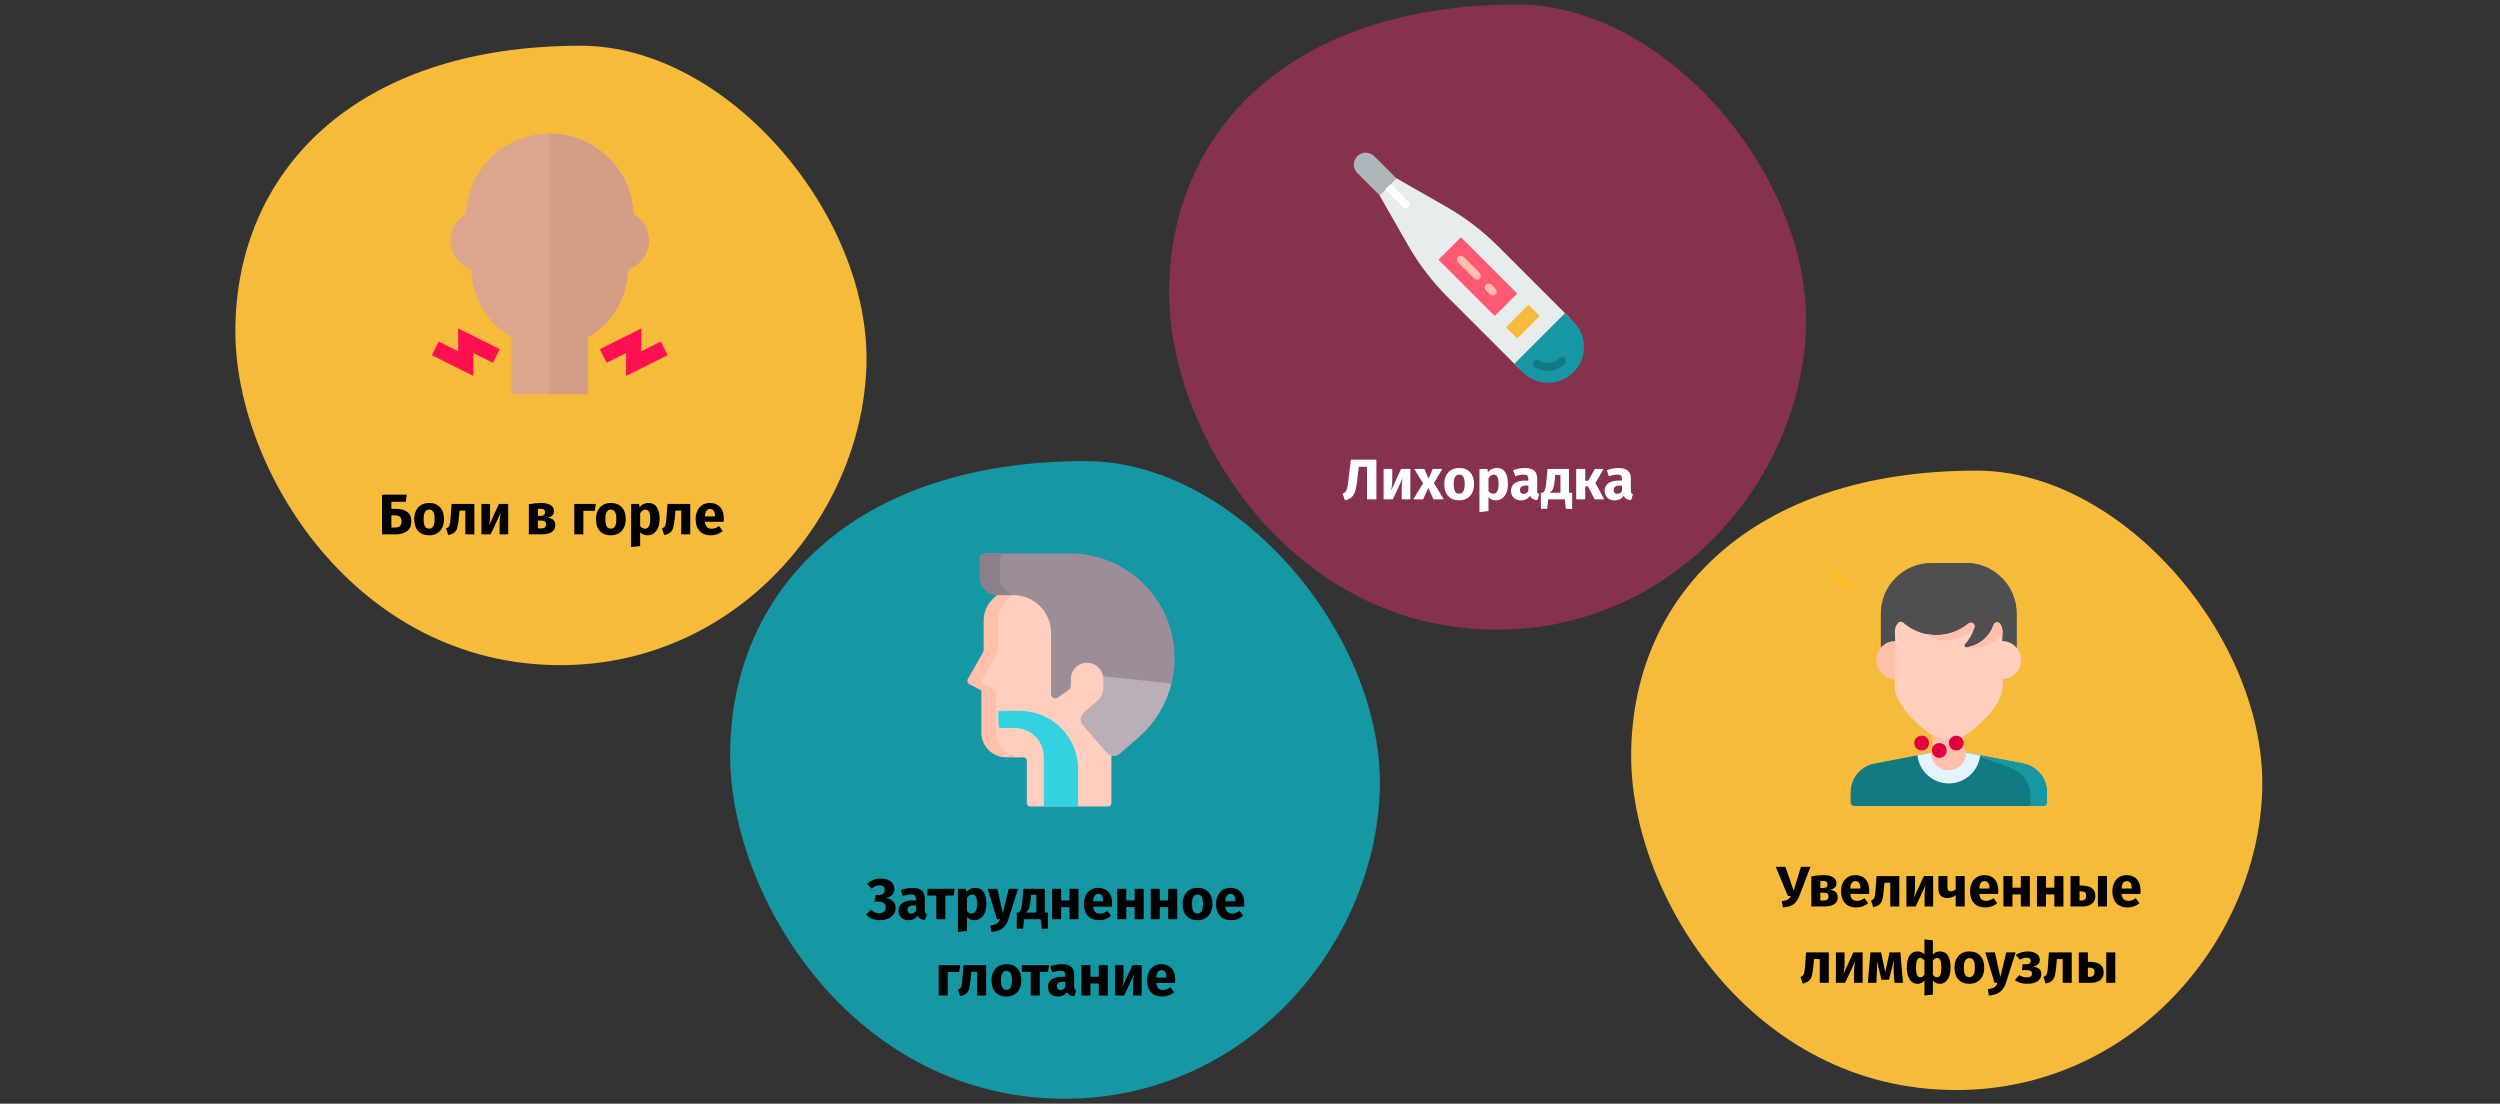 <?xml version="1.0" encoding="UTF-8"?>
<svg width="786px" height="347px" viewBox="0 0 786 347" version="1.1" xmlns="http://www.w3.org/2000/svg" xmlns:xlink="http://www.w3.org/1999/xlink">
    <rect x="0" y="0" width="786" height="347" fill="#333333" stroke="none"/>
    <title>Group 63@2x</title>
    <g id="Page-1" stroke="none" stroke-width="1" fill="none" fill-rule="evenodd">
        <g id="vorlage" transform="translate(-123, -14936)">
            <g id="Group-63" transform="translate(123, 14936)">
                <rect id="Rectangle" x="0" y="0" width="786" height="346.964"></rect>
                <path d="M176.21,209.121 C231.435,209.121 270.853,162.411 272.4,115.144 C273.946,67.877 228.87,14.375 182.583,14.375 C111.609,14.375 74,53.983 74,104.203 C74,147.885 111.904,209.121 176.21,209.121 Z" id="Oval-Copy-4" fill="#F7BB3C" fill-rule="nonzero"></path>
                <g id="sore-throat" transform="translate(135.766, 42)" fill-rule="nonzero">
                    <path d="M63.451,25.304 C62.875,11.253 51.264,0 37.073,0 C22.883,0 11.272,11.253 10.696,25.304 C7.755,26.994 5.873,30.144 5.873,33.6 C5.873,37.707 8.528,41.323 12.286,42.656 C12.694,43.827 12.334,56.813 25.073,63.97 L25.073,81.92 L49.073,81.92 L49.073,63.97 C61.785,56.827 61.452,43.83 61.86,42.656 C65.619,41.323 68.273,37.707 68.273,33.6 C68.273,30.144 66.392,26.994 63.451,25.304 Z" id="Path" fill="#DBA68D"></path>
                    <path d="M68.273,33.6 C68.273,37.707 65.619,41.323 61.86,42.656 C61.452,43.83 61.785,56.827 49.073,63.97 L49.073,81.92 L37.073,81.92 L37.073,0 C51.264,0 62.875,11.253 63.451,25.304 C66.392,26.994 68.273,30.144 68.273,33.6 Z" id="Path" fill="#D49E86"></path>
                    <polygon id="Path" fill="#FF1053" points="13.073 76.203 1.40859546e-15 69.667 2.147 65.373 8.273 68.437 8.273 61.237 21.347 67.773 19.2 72.067 13.073 69.003"></polygon>
                    <polygon id="Path" fill="#FF1053" points="61.073 76.203 61.073 69.003 54.947 72.067 52.8 67.773 65.873 61.237 65.873 68.437 72 65.373 74.147 69.667"></polygon>
                </g>
                <path d="M470.723,197.964 C526.455,197.964 566.235,150.824 567.796,103.124 C569.357,55.424 523.866,1.429 477.155,1.429 C405.529,1.429 367.574,41.401 367.574,92.082 C367.574,136.165 405.826,197.964 470.723,197.964 Z" id="Oval-Copy-4-2" fill="#87324C" fill-rule="nonzero"></path>
                <g id="thermometer" transform="translate(461.825, 84.172) rotate(90) translate(-461.825, -84.172) translate(425.653, 47.999)" fill-rule="nonzero">
                    <path d="M51.914,4.513 L29.47,26.958 C24.624,31.804 20.446,37.273 17.046,43.223 L8.02,59.021 L13.327,64.327 L29.123,55.3 C35.073,51.9 40.542,47.722 45.388,42.876 L67.832,20.431 L51.914,4.513 Z" id="Path" fill="#E7ECED"></path>
                    <path d="M66.383,21.879 L50.466,5.961 L53.139,3.288 C57.524,-1.096 64.631,-1.096 69.015,3.288 L69.057,3.329 C73.441,7.714 73.441,14.821 69.057,19.206 L66.383,21.879 Z" id="Path" fill="#1598A4"></path>
                    <path d="M66.383,16.051 C66.148,16.051 65.908,15.984 65.696,15.844 C65.121,15.464 64.964,14.69 65.343,14.115 C66.628,12.172 66.316,9.425 64.617,7.726 C64.131,7.239 64.131,6.45 64.617,5.963 C65.104,5.475 65.895,5.475 66.381,5.963 C68.943,8.525 69.381,12.532 67.424,15.492 C67.184,15.855 66.788,16.051 66.383,16.051 L66.383,16.051 Z" id="Path" fill="#117A83"></path>
                    <polygon id="Path" fill="#FF5872" transform="translate(38.972, 33.367) rotate(45) translate(-38.972, -33.367) " points="33.97 20.863 43.974 20.863 43.974 45.871 33.97 45.871"></polygon>
                    <path d="M33.666,39.929 C33.346,39.929 33.027,39.807 32.784,39.563 C32.296,39.076 32.296,38.287 32.784,37.8 L37.787,32.795 C38.273,32.308 39.063,32.308 39.551,32.795 C40.038,33.283 40.038,34.071 39.551,34.559 L34.548,39.563 C34.304,39.807 33.984,39.929 33.666,39.929 Z" id="Path" fill="#FFBFAB"></path>
                    <path d="M42.411,31.183 C42.092,31.183 41.772,31.06 41.529,30.817 C41.041,30.329 41.041,29.541 41.529,29.053 L42.776,27.806 C43.263,27.318 44.054,27.318 44.54,27.806 C45.028,28.294 45.028,29.082 44.54,29.57 L43.293,30.817 C43.049,31.06 42.73,31.183 42.411,31.183 Z" id="Path" fill="#FFBFAB"></path>
                    <polygon id="Path" fill="#F7BB3C" transform="translate(53.117, 19.217) rotate(45) translate(-53.117, -19.217) " points="48.115 16.717 58.118 16.717 58.118 21.718 48.115 21.718"></polygon>
                    <path d="M11.227,62.366 C10.908,62.366 10.589,62.244 10.345,62.001 C9.858,61.513 9.858,60.725 10.345,60.237 L15.335,55.248 C15.821,54.76 16.612,54.76 17.099,55.248 C17.586,55.735 17.586,56.524 17.099,57.011 L12.109,62.001 C11.866,62.244 11.547,62.366 11.227,62.366 L11.227,62.366 Z" id="Path" fill="#FFFFFF"></path>
                    <path d="M1.11,71.251 L1.096,71.237 C-0.365,69.775 -0.365,67.407 1.096,65.945 L8.02,59.019 L13.327,64.326 L6.403,71.25 C4.941,72.713 2.571,72.713 1.11,71.251 L1.11,71.251 Z" id="Path" fill="#AFB6BB"></path>
                </g>
                <path d="M334.775,345.442 C391.625,345.442 432.203,297.356 433.795,248.698 C435.388,200.041 388.984,144.964 341.336,144.964 C268.273,144.964 229.557,185.738 229.557,237.435 C229.557,282.402 268.576,345.442 334.775,345.442 Z" id="Oval-Copy-4-4" fill="#1598A4" fill-rule="nonzero"></path>
                <g id="sore-throat-1" transform="translate(304.147, 174)" fill-rule="nonzero">
                    <path d="M18.28,6.565 L16.081,8.155 L19.285,7.978 L9.135,15.531 L7.955,29.143 L2.289,39.75 L7.089,43.699 L7.482,58.963 L10.158,62.583 L14.223,63.661 L14.876,64.098 L17.582,64.098 C18.198,64.098 18.698,64.598 18.698,65.215 L18.698,78.575 C18.698,79.11 19.132,79.544 19.667,79.544 L44.309,79.544 C44.844,79.544 45.278,79.11 45.278,78.575 L45.278,63.662 L45.278,13.999 L18.28,6.565 Z" id="Path" fill="#FFCEBF"></path>
                    <path d="M9.014,56.307 L9.032,43.093 L5.268,41.1 C4.67,40.784 4.453,40.034 4.79,39.447 L9.404,31.401 C9.628,31.009 9.747,30.567 9.747,30.116 L9.747,21.102 C9.747,18.535 10.789,16.08 12.636,14.298 L13.891,13.085 L21.634,7.489 L18.28,6.565 L9.26,13.085 L8.005,14.298 C6.158,16.08 5.116,18.535 5.116,21.102 L5.116,30.116 C5.116,30.567 4.997,31.009 4.773,31.401 L0.159,39.447 C-0.178,40.034 0.039,40.784 0.637,41.1 L4.401,43.093 L4.383,56.307 C4.379,60.608 7.864,64.098 12.165,64.098 L16.797,64.098 C12.495,64.098 9.01,60.608 9.014,56.307 Z" id="Path" fill="#FFBFAB"></path>
                    <g id="XMLID_199_" transform="translate(3.893, -0)">
                        <g id="Group">
                            <path d="M56.724,34.158 L41.887,33.39 L38.764,38.593 C38.816,38.883 38.843,39.181 38.843,39.487 L38.843,42.299 C38.844,43.758 38.219,45.146 37.129,46.115 L32.751,50.004 C31.548,51.072 31.43,52.908 32.486,54.121 L39.917,62.655 C40.981,63.877 42.836,64.004 44.056,62.937 L49.987,57.753 C53.565,54.625 56.38,50.799 58.301,46.569 C59.125,44.754 59.784,42.865 60.268,40.924 L56.724,34.158 Z" id="Path" fill="#BAAFB9"></path>
                            <path d="M61.248,32.948 C61.248,35.662 60.913,38.339 60.268,40.924 L38.764,38.593 C38.341,36.201 36.252,34.384 33.74,34.384 C32.331,34.384 31.054,34.955 30.131,35.878 C29.207,36.802 28.637,38.078 28.637,39.487 L28.637,41.497 C28.637,42.072 28.359,42.611 27.891,42.946 L24.512,45.36 C23.63,45.992 22.402,45.36 22.402,44.275 L22.402,24.98 C22.402,18.411 17.077,13.085 10.507,13.085 L5.584,13.085 C2.5,13.085 -9.99200722e-16,10.585 -9.99200722e-16,7.501 L-9.99200722e-16,1.773 C-9.99200722e-16,0.794 0.794,4.20035259e-16 1.773,4.20035259e-16 L28.3,4.20035259e-16 C46.497,4.20035259e-16 61.248,14.751 61.248,32.948 Z" id="Path" fill="#9B8E99"></path>
                        </g>
                        <path d="M11.35,13.115 C8.506,12.856 6.278,10.413 6.278,7.501 L6.278,1.773 C6.278,0.794 7.072,3.83750263e-15 8.051,3.83750263e-15 L1.773,3.83750263e-15 C0.794,3.83750263e-15 -9.99200722e-16,0.794 -9.99200722e-16,1.773 L-9.99200722e-16,7.501 C-9.99200722e-16,10.585 2.5,13.085 5.584,13.085 L10.507,13.085 C10.791,13.085 11.072,13.095 11.35,13.115 L11.35,13.115 Z" id="Path" fill="#8B8089"></path>
                    </g>
                    <g id="XMLID_198_" transform="translate(9.691, 49.504)" fill="#33D2E1">
                        <path d="M25.118,18.318 L25.118,30.04 L14.327,30.04 L14.327,14.493 C14.327,9.467 10.253,5.393 5.227,5.393 L0.8,5.393 C0.433,5.393 0.131,5.101 0.12,4.733 L0,0.701 C-0.011,0.317 0.297,-3.88578059e-16 0.681,-3.88578059e-16 L6.8,-3.88578059e-16 C16.917,-3.88578059e-16 25.118,8.201 25.118,18.318 L25.118,18.318 Z" id="Path"></path>
                    </g>
                </g>
                <path d="M615.045,342.71 C670.27,342.71 709.688,295.999 711.234,248.732 C712.781,201.466 667.704,147.964 621.418,147.964 C550.444,147.964 512.835,187.572 512.835,237.791 C512.835,281.474 550.739,342.71 615.045,342.71 Z" id="Oval-Copy-4-5" fill="#F7BB3C" fill-rule="nonzero"></path>
                <g id="headache-2" transform="translate(574.5, 177)" fill-rule="nonzero">
                    <g id="Group">
                        <path d="M59.503,15.882 L59.503,28.051 C59.503,28.669 59.002,29.17 58.384,29.17 L17.955,29.17 C17.337,29.17 16.836,28.669 16.836,28.051 L16.836,15.882 C16.836,7.124 23.961,1.79939614e-15 32.718,1.79939614e-15 L43.621,1.79939614e-15 C52.378,1.79939614e-15 59.503,7.124 59.503,15.882 Z" id="Path" fill="#4F4F4F"></path>
                        <path d="M59.503,15.882 L59.503,28.051 C59.503,28.669 59.002,29.17 58.384,29.17 L55.101,29.17 C55.719,29.17 56.22,28.669 56.22,28.051 L56.22,15.882 C56.22,7.111 49.11,1.79939614e-15 40.338,1.79939614e-15 L43.621,1.79939614e-15 C52.378,1.79939614e-15 59.503,7.124 59.503,15.882 Z" id="Path" fill="#4F4F4F"></path>
                        <g id="Path" transform="translate(7.346, 52.596)">
                            <path d="M61.71,19.46 L61.71,22.688 C61.71,23.306 61.209,23.807 60.591,23.807 L1.119,23.807 C0.501,23.807 5.20417043e-16,23.306 5.20417043e-16,22.688 L5.20417043e-16,19.46 C5.20417043e-16,15.079 3.107,11.314 7.409,10.482 L20.988,7.852 L25.216,7.034 L36.351,7.006 C36.351,7.006 36.354,7.006 36.359,7.008 L40.728,7.854 L54.303,10.482 C58.604,11.314 61.71,15.079 61.71,19.46 L61.71,19.46 Z" fill="#117A83"></path>
                            <path d="M61.71,19.46 L61.71,22.688 C61.71,23.306 61.209,23.807 60.591,23.807 L55.695,23.807 C56.188,23.807 56.588,23.306 56.588,22.688 L56.588,20.953 C56.588,16.571 53.943,13.314 50.677,11.974 C45.987,10.05 36.648,7.1 36.359,7.008 L40.728,7.854 L54.303,10.482 C58.604,11.314 61.71,15.079 61.71,19.46 L61.71,19.46 Z" fill="#1598A4"></path>
                            <path d="M40.728,7.854 C40.709,8.037 40.683,8.219 40.653,8.4 C39.883,13.114 35.79,16.712 30.858,16.712 C25.737,16.712 21.521,12.833 20.988,7.852 L25.216,7.034 L36.351,7.006 C36.351,7.006 36.354,7.006 36.359,7.008 L40.728,7.854 Z" fill="#E4F4FF"></path>
                            <path d="M36.359,7.008 L40.728,7.854 C40.709,8.037 40.683,8.219 40.653,8.4 C38.276,7.615 36.482,7.048 36.359,7.008 L36.359,7.008 Z" fill="#C0EAF7"></path>
                            <path d="M35.674,5.02 C35.805,5.703 36.032,6.372 36.351,7.006 C36.351,8.543 35.729,9.935 34.72,10.943 C33.713,11.95 32.321,12.574 30.784,12.574 C29.247,12.574 27.854,11.95 26.847,10.943 C25.84,9.935 25.216,8.543 25.216,7.006 C25.541,6.361 25.771,5.679 25.901,4.983 C25.989,4.519 26.032,4.047 26.032,3.575 C26.032,2.686 25.877,1.794 25.562,0.94 L25.216,-1.94289029e-16 L36.351,-1.94289029e-16 L36.005,0.94 C35.52,2.258 35.413,3.668 35.674,5.02 L35.674,5.02 Z" fill="#FFBFAB"></path>
                            <path d="M36.005,0.94 C35.52,2.258 35.413,3.668 35.674,5.02 C34.178,5.747 32.524,6.132 30.845,6.132 L30.801,6.132 C29.097,6.132 27.417,5.733 25.901,4.983 C25.989,4.519 26.032,4.047 26.032,3.575 C26.032,2.686 25.877,1.794 25.562,0.94 L25.216,-1.94289029e-16 L36.351,-1.94289029e-16 L36.005,0.94 Z" fill="#FFBFAB"></path>
                        </g>
                        <g id="Path" transform="translate(15.392, 24.554)">
                            <path d="M1.724,1.775 C0.593,2.92 -0.019,4.437 0,6.046 C0.04,9.299 2.72,11.946 5.973,11.946 L7.092,11.946 L7.092,-1.66533454e-16 L5.973,-1.66533454e-16 C4.364,-0 2.855,0.63 1.724,1.775 L1.724,1.775 Z" fill="#FFBFAB"></path>
                            <path d="M43.831,1.781 C42.7,0.636 41.191,0.005 39.582,0.005 L38.463,0.005 L38.463,11.951 L39.582,11.951 C42.835,11.951 45.514,9.304 45.554,6.052 C45.574,4.442 44.962,2.926 43.831,1.781 Z" fill="#FFCEBF"></path>
                        </g>
                        <path d="M55.133,38.621 C55.133,42.756 51.78,47.564 45.167,52.915 C43.202,54.512 40.725,55.392 38.191,55.392 L38.148,55.392 C35.614,55.392 33.134,54.51 31.166,52.909 C24.558,47.562 21.206,42.754 21.206,38.621 C21.206,38.173 21.224,37.74 21.26,37.336 C21.467,35.214 21.464,27.262 21.254,21.567 C21.215,20.535 21.588,19.559 22.305,18.819 C22.718,18.392 23.413,18.355 23.86,18.747 C25.871,20.511 28.297,21.727 30.893,22.297 L30.895,22.297 C31.91,22.521 32.95,22.646 34.002,22.666 C37.784,22.736 41.474,21.451 44.393,19.04 C44.539,18.919 44.715,18.837 44.902,18.802 L44.981,18.787 C45.473,18.695 45.982,18.941 46.206,19.426 C46.318,19.668 46.33,19.947 46.258,20.205 C46.222,20.338 46.184,20.469 46.143,20.599 C45.572,22.446 44.597,24.124 43.314,25.522 C42.969,25.895 43.22,26.48 43.686,26.517 C43.73,26.52 43.777,26.519 43.824,26.511 C44.165,26.461 44.502,26.392 44.838,26.308 C48.353,25.426 51.153,22.848 52.326,19.413 C52.482,18.953 52.924,18.638 53.428,18.656 C53.76,18.668 54.069,18.837 54.276,19.096 C54.803,19.759 55.088,20.583 55.088,21.43 C55.088,21.476 55.086,21.523 55.085,21.569 C55.073,21.9 55.061,22.24 55.051,22.587 C54.874,28.169 54.883,35.33 55.079,37.315 C55.115,37.74 55.133,38.176 55.133,38.621 L55.133,38.621 Z" id="Path" fill="#FFCEBF"></path>
                        <path d="M55.088,21.43 C55.088,21.476 55.086,21.523 55.085,21.569 C55.073,21.9 55.061,22.24 55.051,22.587 C53.399,24.394 49.623,27.477 43.686,26.517 C43.73,26.52 43.777,26.519 43.824,26.511 C44.165,26.461 44.502,26.392 44.838,26.308 C48.353,25.426 51.153,22.848 52.326,19.413 C52.482,18.953 52.924,18.638 53.428,18.656 C53.76,18.668 54.069,18.837 54.276,19.096 C54.803,19.759 55.088,20.583 55.088,21.43 Z" id="Path" fill="#FFBFAB"></path>
                        <path d="M46.258,20.205 C46.222,20.338 46.184,20.469 46.143,20.599 C43.25,23.048 38.757,24.998 34.599,24.158 C33.328,23.9 32.037,23.198 30.895,22.297 C31.91,22.521 32.95,22.646 34.002,22.666 C37.784,22.736 41.474,21.451 44.393,19.04 C44.539,18.919 44.715,18.837 44.902,18.802 L44.981,18.787 C45.473,18.695 45.982,18.941 46.206,19.426 C46.318,19.668 46.33,19.947 46.258,20.205 L46.258,20.205 Z" id="Path" fill="#FFBFAB"></path>
                        <g id="Path" transform="translate(0, 1.634)" fill="#FFBD29">
                            <path d="M0.187,1.528 L5.772,6.875 L7.845,6.084 L1.889,-5.55111512e-16 L0.403,0.524 C-0.021,0.673 -0.139,1.218 0.187,1.528 Z"></path>
                        </g>
                    </g>
                    <path d="M11.356,30.487 C11.791,30.487 12.207,30.247 12.401,29.839 C12.668,29.28 12.416,28.617 11.838,28.359 L8.113,26.693 L9.714,25.633 C10.056,25.406 10.246,25.019 10.212,24.619 C10.177,24.219 9.924,23.867 9.547,23.699 L3.979,21.209 C3.401,20.951 2.718,21.195 2.451,21.754 C2.185,22.314 2.437,22.976 3.014,23.234 L6.74,24.9 L5.138,25.96 C4.796,26.187 4.606,26.574 4.641,26.974 C4.675,27.374 4.929,27.725 5.305,27.894 L10.874,30.384 C11.03,30.454 11.194,30.487 11.356,30.487 L11.356,30.487 Z" id="Path" fill="#F7BB3C"></path>
                    <path d="M73.021,21.209 L67.452,23.699 C67.076,23.867 66.822,24.219 66.788,24.619 C66.753,25.019 66.943,25.406 67.285,25.632 L68.887,26.693 L65.161,28.359 C64.584,28.617 64.332,29.279 64.598,29.839 C64.793,30.247 65.209,30.487 65.644,30.487 C65.806,30.487 65.97,30.454 66.126,30.384 L71.695,27.894 C72.071,27.726 72.325,27.374 72.359,26.974 C72.394,26.574 72.204,26.187 71.862,25.961 L70.26,24.9 L73.986,23.234 C74.563,22.976 74.815,22.313 74.548,21.754 C74.282,21.195 73.598,20.951 73.021,21.209 Z" id="Path" fill="#F7BB3C"></path>
                </g>
                <circle id="Oval-Copy" fill="#E0003F" fill-rule="nonzero" cx="604.178" cy="233.622" r="2.328"></circle>
                <circle id="Oval-Copy-Copy-2" fill="#E0003F" fill-rule="nonzero" cx="609.726" cy="235.95" r="2.328"></circle>
                <circle id="Oval-Copy-Copy" fill="#E0003F" fill-rule="nonzero" cx="615.054" cy="233.622" r="2.328"></circle>
                <g id="Боли-в-горле" transform="translate(120.103, 155.526)" fill="#000000" fill-rule="nonzero">
                    <path d="M4.284,4.446 C5.868,4.446 7.089,4.776 7.947,5.436 C8.805,6.096 9.234,7.068 9.234,8.352 C9.234,9.708 8.79,10.734 7.902,11.43 C7.014,12.126 5.826,12.474 4.338,12.474 L2.84217094e-14,12.474 L2.84217094e-14,0 L7.776,0 L7.47,2.232 L2.952,2.232 L2.952,4.446 L4.284,4.446 Z M4.086,10.332 C5.466,10.332 6.156,9.684 6.156,8.388 C6.156,7.128 5.448,6.498 4.032,6.498 L2.952,6.498 L2.952,10.332 L4.086,10.332 Z" id="Shape"></path>
                    <path d="M14.814,2.61 C16.278,2.61 17.424,3.057 18.252,3.951 C19.08,4.845 19.494,6.096 19.494,7.704 C19.494,8.724 19.305,9.615 18.927,10.377 C18.549,11.139 18.009,11.73 17.307,12.15 C16.605,12.57 15.774,12.78 14.814,12.78 C13.362,12.78 12.219,12.333 11.385,11.439 C10.551,10.545 10.134,9.294 10.134,7.686 C10.134,6.666 10.323,5.775 10.701,5.013 C11.079,4.251 11.619,3.66 12.321,3.24 C13.023,2.82 13.854,2.61 14.814,2.61 Z M14.814,4.698 C14.238,4.698 13.806,4.941 13.518,5.427 C13.23,5.913 13.086,6.666 13.086,7.686 C13.086,8.73 13.227,9.492 13.509,9.972 C13.791,10.452 14.226,10.692 14.814,10.692 C15.39,10.692 15.822,10.449 16.11,9.963 C16.398,9.477 16.542,8.724 16.542,7.704 C16.542,6.66 16.401,5.898 16.119,5.418 C15.837,4.938 15.402,4.698 14.814,4.698 Z" id="Shape"></path>
                    <path d="M29.034,2.916 L29.034,12.474 L26.19,12.474 L26.19,5.004 L24.372,5.004 L24.192,7.038 C24.06,8.442 23.907,9.489 23.733,10.179 C23.559,10.869 23.256,11.412 22.824,11.808 C22.392,12.204 21.732,12.504 20.844,12.708 L20.142,10.638 C20.538,10.458 20.817,10.269 20.979,10.071 C21.141,9.873 21.264,9.555 21.348,9.117 C21.432,8.679 21.51,7.938 21.582,6.894 L21.87,2.916 L29.034,2.916 Z" id="Path"></path>
                    <path d="M39.672,12.474 L36.972,12.474 L36.972,9.072 C36.972,8.4 37.008,7.764 37.08,7.164 C37.152,6.564 37.242,6.06 37.35,5.652 L34.164,12.474 L31.266,12.474 L31.266,2.916 L33.984,2.916 L33.984,6.372 C33.984,7.008 33.945,7.632 33.867,8.244 C33.789,8.856 33.702,9.36 33.606,9.756 L36.756,2.916 L39.672,2.916 L39.672,12.474 Z" id="Path"></path>
                    <path d="M52.056,7.218 C53.676,7.41 54.486,8.196 54.486,9.576 C54.486,10.548 54.105,11.274 53.343,11.754 C52.581,12.234 51.54,12.474 50.22,12.474 L46.17,12.474 L46.17,3.006 C47.598,2.742 48.858,2.61 49.95,2.61 C51.246,2.61 52.257,2.829 52.983,3.267 C53.709,3.705 54.072,4.35 54.072,5.202 C54.072,5.742 53.901,6.183 53.559,6.525 C53.217,6.867 52.716,7.098 52.056,7.218 Z M49.896,4.428 C49.524,4.428 49.23,4.44 49.014,4.464 L49.014,6.66 L50.022,6.66 C50.418,6.66 50.724,6.567 50.94,6.381 C51.156,6.195 51.264,5.91 51.264,5.526 C51.264,4.794 50.808,4.428 49.896,4.428 Z M50.13,10.602 C51.09,10.602 51.57,10.176 51.57,9.324 C51.57,8.928 51.456,8.634 51.228,8.442 C51,8.25 50.64,8.154 50.148,8.154 L49.014,8.154 L49.014,10.602 L50.13,10.602 Z" id="Shape"></path>
                    <polygon id="Path" points="63.306 12.474 60.462 12.474 60.462 2.916 67.23 2.916 66.888 5.076 63.306 5.076"></polygon>
                    <path d="M71.946,2.61 C73.41,2.61 74.556,3.057 75.384,3.951 C76.212,4.845 76.626,6.096 76.626,7.704 C76.626,8.724 76.437,9.615 76.059,10.377 C75.681,11.139 75.141,11.73 74.439,12.15 C73.737,12.57 72.906,12.78 71.946,12.78 C70.494,12.78 69.351,12.333 68.517,11.439 C67.683,10.545 67.266,9.294 67.266,7.686 C67.266,6.666 67.455,5.775 67.833,5.013 C68.211,4.251 68.751,3.66 69.453,3.24 C70.155,2.82 70.986,2.61 71.946,2.61 Z M71.946,4.698 C71.37,4.698 70.938,4.941 70.65,5.427 C70.362,5.913 70.218,6.666 70.218,7.686 C70.218,8.73 70.359,9.492 70.641,9.972 C70.923,10.452 71.358,10.692 71.946,10.692 C72.522,10.692 72.954,10.449 73.242,9.963 C73.53,9.477 73.674,8.724 73.674,7.704 C73.674,6.66 73.533,5.898 73.251,5.418 C72.969,4.938 72.534,4.698 71.946,4.698 Z" id="Shape"></path>
                    <path d="M83.718,2.61 C84.918,2.61 85.812,3.054 86.4,3.942 C86.988,4.83 87.282,6.072 87.282,7.668 C87.282,8.652 87.129,9.531 86.823,10.305 C86.517,11.079 86.076,11.685 85.5,12.123 C84.924,12.561 84.252,12.78 83.484,12.78 C82.524,12.78 81.75,12.45 81.162,11.79 L81.162,16.164 L78.318,16.47 L78.318,2.916 L80.82,2.916 L80.964,3.978 C81.336,3.51 81.762,3.165 82.242,2.943 C82.722,2.721 83.214,2.61 83.718,2.61 Z M82.62,10.692 C83.76,10.692 84.33,9.696 84.33,7.704 C84.33,6.576 84.204,5.793 83.952,5.355 C83.7,4.917 83.322,4.698 82.818,4.698 C82.494,4.698 82.191,4.794 81.909,4.986 C81.627,5.178 81.378,5.454 81.162,5.814 L81.162,9.846 C81.546,10.41 82.032,10.692 82.62,10.692 Z" id="Shape"></path>
                    <path d="M96.912,2.916 L96.912,12.474 L94.068,12.474 L94.068,5.004 L92.25,5.004 L92.07,7.038 C91.938,8.442 91.785,9.489 91.611,10.179 C91.437,10.869 91.134,11.412 90.702,11.808 C90.27,12.204 89.61,12.504 88.722,12.708 L88.02,10.638 C88.416,10.458 88.695,10.269 88.857,10.071 C89.019,9.873 89.142,9.555 89.226,9.117 C89.31,8.679 89.388,7.938 89.46,6.894 L89.748,2.916 L96.912,2.916 Z" id="Path"></path>
                    <path d="M107.478,7.506 C107.478,7.902 107.46,8.244 107.424,8.532 L101.502,8.532 C101.598,9.336 101.826,9.9 102.186,10.224 C102.546,10.548 103.044,10.71 103.68,10.71 C104.064,10.71 104.436,10.641 104.796,10.503 C105.156,10.365 105.546,10.152 105.966,9.864 L107.136,11.448 C106.02,12.336 104.778,12.78 103.41,12.78 C101.862,12.78 100.674,12.324 99.846,11.412 C99.018,10.5 98.604,9.276 98.604,7.74 C98.604,6.768 98.778,5.895 99.126,5.121 C99.474,4.347 99.984,3.735 100.656,3.285 C101.328,2.835 102.132,2.61 103.068,2.61 C104.448,2.61 105.528,3.042 106.308,3.906 C107.088,4.77 107.478,5.97 107.478,7.506 Z M104.688,6.696 C104.664,5.232 104.148,4.5 103.14,4.5 C102.648,4.5 102.267,4.68 101.997,5.04 C101.727,5.4 101.562,5.994 101.502,6.822 L104.688,6.822 L104.688,6.696 Z" id="Shape"></path>
                </g>
                <g id="Затрудненное-глотани" transform="translate(272.276, 276.22)" fill="#000000" fill-rule="nonzero">
                    <path d="M4.32,13.086 C2.496,13.086 1.056,12.504 -5.68434189e-14,11.34 L1.566,9.792 C1.962,10.176 2.361,10.458 2.763,10.638 C3.165,10.818 3.612,10.908 4.104,10.908 C4.764,10.908 5.28,10.749 5.652,10.431 C6.024,10.113 6.21,9.666 6.21,9.09 C6.21,8.514 6.021,8.067 5.643,7.749 C5.265,7.431 4.71,7.272 3.978,7.272 L2.664,7.272 L3.006,5.148 L4.032,5.148 C4.62,5.148 5.076,5.013 5.4,4.743 C5.724,4.473 5.886,4.092 5.886,3.6 C5.886,3.168 5.754,2.817 5.49,2.547 C5.226,2.277 4.818,2.142 4.266,2.142 C3.438,2.142 2.598,2.478 1.746,3.15 L0.378,1.656 C1.554,0.552 2.982,0 4.662,0 C5.526,0 6.279,0.141 6.921,0.423 C7.563,0.705 8.055,1.092 8.397,1.584 C8.739,2.076 8.91,2.64 8.91,3.276 C8.91,4.008 8.676,4.626 8.208,5.13 C7.74,5.634 7.05,5.976 6.138,6.156 C7.122,6.264 7.896,6.579 8.46,7.101 C9.024,7.623 9.306,8.334 9.306,9.234 C9.306,10.002 9.096,10.677 8.676,11.259 C8.256,11.841 7.668,12.291 6.912,12.609 C6.156,12.927 5.292,13.086 4.32,13.086 Z" id="Path"></path>
                    <path d="M18.486,10.008 C18.486,10.368 18.537,10.632 18.639,10.8 C18.741,10.968 18.906,11.094 19.134,11.178 L18.54,13.032 C17.952,12.984 17.472,12.855 17.1,12.645 C16.728,12.435 16.44,12.102 16.236,11.646 C15.612,12.606 14.652,13.086 13.356,13.086 C12.408,13.086 11.652,12.81 11.088,12.258 C10.524,11.706 10.242,10.986 10.242,10.098 C10.242,9.054 10.626,8.256 11.394,7.704 C12.162,7.152 13.272,6.876 14.724,6.876 L15.696,6.876 L15.696,6.462 C15.696,5.898 15.576,5.511 15.336,5.301 C15.096,5.091 14.676,4.986 14.076,4.986 C13.764,4.986 13.386,5.031 12.942,5.121 C12.498,5.211 12.042,5.334 11.574,5.49 L10.926,3.618 C11.526,3.39 12.141,3.216 12.771,3.096 C13.401,2.976 13.986,2.916 14.526,2.916 C15.894,2.916 16.896,3.198 17.532,3.762 C18.168,4.326 18.486,5.172 18.486,6.3 L18.486,10.008 Z M14.184,11.052 C14.832,11.052 15.336,10.746 15.696,10.134 L15.696,8.442 L14.994,8.442 C14.346,8.442 13.863,8.556 13.545,8.784 C13.227,9.012 13.068,9.366 13.068,9.846 C13.068,10.23 13.167,10.527 13.365,10.737 C13.563,10.947 13.836,11.052 14.184,11.052 Z" id="Shape"></path>
                    <polygon id="Path" points="27.882 3.222 27.54 5.328 24.948 5.328 24.948 12.78 22.104 12.78 22.104 5.328 19.314 5.328 19.314 3.222"></polygon>
                    <path d="M34.29,2.916 C35.49,2.916 36.384,3.36 36.972,4.248 C37.56,5.136 37.854,6.378 37.854,7.974 C37.854,8.958 37.701,9.837 37.395,10.611 C37.089,11.385 36.648,11.991 36.072,12.429 C35.496,12.867 34.824,13.086 34.056,13.086 C33.096,13.086 32.322,12.756 31.734,12.096 L31.734,16.47 L28.89,16.776 L28.89,3.222 L31.392,3.222 L31.536,4.284 C31.908,3.816 32.334,3.471 32.814,3.249 C33.294,3.027 33.786,2.916 34.29,2.916 Z M33.192,10.998 C34.332,10.998 34.902,10.002 34.902,8.01 C34.902,6.882 34.776,6.099 34.524,5.661 C34.272,5.223 33.894,5.004 33.39,5.004 C33.066,5.004 32.763,5.1 32.481,5.292 C32.199,5.484 31.95,5.76 31.734,6.12 L31.734,10.152 C32.118,10.716 32.604,10.998 33.192,10.998 Z" id="Shape"></path>
                    <path d="M44.766,12.798 C44.382,14.034 43.755,14.985 42.885,15.651 C42.015,16.317 40.848,16.692 39.384,16.776 L39.078,14.778 C39.99,14.658 40.665,14.454 41.103,14.166 C41.541,13.878 41.892,13.416 42.156,12.78 L41.184,12.78 L38.268,3.222 L41.292,3.222 L43.002,10.962 L44.874,3.222 L47.808,3.222 L44.766,12.798 Z" id="Path"></path>
                    <path d="M57.222,10.692 L57.222,15.768 L55.242,15.768 L54.918,12.78 L49.698,12.78 L49.374,15.768 L47.394,15.768 L47.394,10.692 L47.988,10.692 C48.204,10.536 48.381,10.335 48.519,10.089 C48.657,9.843 48.783,9.438 48.897,8.874 C49.011,8.31 49.11,7.506 49.194,6.462 L49.464,3.222 L56.214,3.222 L56.214,10.692 L57.222,10.692 Z M53.55,5.094 L51.894,5.094 L51.804,6.21 C51.72,7.17 51.615,7.941 51.489,8.523 C51.363,9.105 51.192,9.561 50.976,9.891 C50.76,10.221 50.472,10.488 50.112,10.692 L53.55,10.692 L53.55,5.094 Z" id="Shape"></path>
                    <polygon id="Path" points="63.972 12.78 63.972 8.982 61.344 8.982 61.344 12.78 58.5 12.78 58.5 3.222 61.344 3.222 61.344 6.876 63.972 6.876 63.972 3.222 66.816 3.222 66.816 12.78"></polygon>
                    <path d="M77.382,7.812 C77.382,8.208 77.364,8.55 77.328,8.838 L71.406,8.838 C71.502,9.642 71.73,10.206 72.09,10.53 C72.45,10.854 72.948,11.016 73.584,11.016 C73.968,11.016 74.34,10.947 74.7,10.809 C75.06,10.671 75.45,10.458 75.87,10.17 L77.04,11.754 C75.924,12.642 74.682,13.086 73.314,13.086 C71.766,13.086 70.578,12.63 69.75,11.718 C68.922,10.806 68.508,9.582 68.508,8.046 C68.508,7.074 68.682,6.201 69.03,5.427 C69.378,4.653 69.888,4.041 70.56,3.591 C71.232,3.141 72.036,2.916 72.972,2.916 C74.352,2.916 75.432,3.348 76.212,4.212 C76.992,5.076 77.382,6.276 77.382,7.812 Z M74.592,7.002 C74.568,5.538 74.052,4.806 73.044,4.806 C72.552,4.806 72.171,4.986 71.901,5.346 C71.631,5.706 71.466,6.3 71.406,7.128 L74.592,7.128 L74.592,7.002 Z" id="Shape"></path>
                    <polygon id="Path" points="84.456 12.78 84.456 8.982 81.828 8.982 81.828 12.78 78.984 12.78 78.984 3.222 81.828 3.222 81.828 6.876 84.456 6.876 84.456 3.222 87.3 3.222 87.3 12.78"></polygon>
                    <polygon id="Path" points="95.004 12.78 95.004 8.982 92.376 8.982 92.376 12.78 89.532 12.78 89.532 3.222 92.376 3.222 92.376 6.876 95.004 6.876 95.004 3.222 97.848 3.222 97.848 12.78"></polygon>
                    <path d="M104.22,2.916 C105.684,2.916 106.83,3.363 107.658,4.257 C108.486,5.151 108.9,6.402 108.9,8.01 C108.9,9.03 108.711,9.921 108.333,10.683 C107.955,11.445 107.415,12.036 106.713,12.456 C106.011,12.876 105.18,13.086 104.22,13.086 C102.768,13.086 101.625,12.639 100.791,11.745 C99.957,10.851 99.54,9.6 99.54,7.992 C99.54,6.972 99.729,6.081 100.107,5.319 C100.485,4.557 101.025,3.966 101.727,3.546 C102.429,3.126 103.26,2.916 104.22,2.916 Z M104.22,5.004 C103.644,5.004 103.212,5.247 102.924,5.733 C102.636,6.219 102.492,6.972 102.492,7.992 C102.492,9.036 102.633,9.798 102.915,10.278 C103.197,10.758 103.632,10.998 104.22,10.998 C104.796,10.998 105.228,10.755 105.516,10.269 C105.804,9.783 105.948,9.03 105.948,8.01 C105.948,6.966 105.807,6.204 105.525,5.724 C105.243,5.244 104.808,5.004 104.22,5.004 Z" id="Shape"></path>
                    <path d="M118.926,7.812 C118.926,8.208 118.908,8.55 118.872,8.838 L112.95,8.838 C113.046,9.642 113.274,10.206 113.634,10.53 C113.994,10.854 114.492,11.016 115.128,11.016 C115.512,11.016 115.884,10.947 116.244,10.809 C116.604,10.671 116.994,10.458 117.414,10.17 L118.584,11.754 C117.468,12.642 116.226,13.086 114.858,13.086 C113.31,13.086 112.122,12.63 111.294,11.718 C110.466,10.806 110.052,9.582 110.052,8.046 C110.052,7.074 110.226,6.201 110.574,5.427 C110.922,4.653 111.432,4.041 112.104,3.591 C112.776,3.141 113.58,2.916 114.516,2.916 C115.896,2.916 116.976,3.348 117.756,4.212 C118.536,5.076 118.926,6.276 118.926,7.812 Z M116.136,7.002 C116.112,5.538 115.596,4.806 114.588,4.806 C114.096,4.806 113.715,4.986 113.445,5.346 C113.175,5.706 113.01,6.3 112.95,7.128 L116.136,7.128 L116.136,7.002 Z" id="Shape"></path>
                    <polygon id="Path" points="25.695 36.78 22.851 36.78 22.851 27.222 29.619 27.222 29.277 29.382 25.695 29.382"></polygon>
                    <path d="M37.773,27.222 L37.773,36.78 L34.929,36.78 L34.929,29.31 L33.111,29.31 L32.931,31.344 C32.799,32.748 32.646,33.795 32.472,34.485 C32.298,35.175 31.995,35.718 31.563,36.114 C31.131,36.51 30.471,36.81 29.583,37.014 L28.881,34.944 C29.277,34.764 29.556,34.575 29.718,34.377 C29.88,34.179 30.003,33.861 30.087,33.423 C30.171,32.985 30.249,32.244 30.321,31.2 L30.609,27.222 L37.773,27.222 Z" id="Path"></path>
                    <path d="M44.145,26.916 C45.609,26.916 46.755,27.363 47.583,28.257 C48.411,29.151 48.825,30.402 48.825,32.01 C48.825,33.03 48.636,33.921 48.258,34.683 C47.88,35.445 47.34,36.036 46.638,36.456 C45.936,36.876 45.105,37.086 44.145,37.086 C42.693,37.086 41.55,36.639 40.716,35.745 C39.882,34.851 39.465,33.6 39.465,31.992 C39.465,30.972 39.654,30.081 40.032,29.319 C40.41,28.557 40.95,27.966 41.652,27.546 C42.354,27.126 43.185,26.916 44.145,26.916 Z M44.145,29.004 C43.569,29.004 43.137,29.247 42.849,29.733 C42.561,30.219 42.417,30.972 42.417,31.992 C42.417,33.036 42.558,33.798 42.84,34.278 C43.122,34.758 43.557,34.998 44.145,34.998 C44.721,34.998 45.153,34.755 45.441,34.269 C45.729,33.783 45.873,33.03 45.873,32.01 C45.873,30.966 45.732,30.204 45.45,29.724 C45.168,29.244 44.733,29.004 44.145,29.004 Z" id="Shape"></path>
                    <polygon id="Path" points="57.555 27.222 57.213 29.328 54.621 29.328 54.621 36.78 51.777 36.78 51.777 29.328 48.987 29.328 48.987 27.222"></polygon>
                    <path d="M65.439,34.008 C65.439,34.368 65.49,34.632 65.592,34.8 C65.694,34.968 65.859,35.094 66.087,35.178 L65.493,37.032 C64.905,36.984 64.425,36.855 64.053,36.645 C63.681,36.435 63.393,36.102 63.189,35.646 C62.565,36.606 61.605,37.086 60.309,37.086 C59.361,37.086 58.605,36.81 58.041,36.258 C57.477,35.706 57.195,34.986 57.195,34.098 C57.195,33.054 57.579,32.256 58.347,31.704 C59.115,31.152 60.225,30.876 61.677,30.876 L62.649,30.876 L62.649,30.462 C62.649,29.898 62.529,29.511 62.289,29.301 C62.049,29.091 61.629,28.986 61.029,28.986 C60.717,28.986 60.339,29.031 59.895,29.121 C59.451,29.211 58.995,29.334 58.527,29.49 L57.879,27.618 C58.479,27.39 59.094,27.216 59.724,27.096 C60.354,26.976 60.939,26.916 61.479,26.916 C62.847,26.916 63.849,27.198 64.485,27.762 C65.121,28.326 65.439,29.172 65.439,30.3 L65.439,34.008 Z M61.137,35.052 C61.785,35.052 62.289,34.746 62.649,34.134 L62.649,32.442 L61.947,32.442 C61.299,32.442 60.816,32.556 60.498,32.784 C60.18,33.012 60.021,33.366 60.021,33.846 C60.021,34.23 60.12,34.527 60.318,34.737 C60.516,34.947 60.789,35.052 61.137,35.052 Z" id="Shape"></path>
                    <polygon id="Path" points="73.179 36.78 73.179 32.982 70.551 32.982 70.551 36.78 67.707 36.78 67.707 27.222 70.551 27.222 70.551 30.876 73.179 30.876 73.179 27.222 76.023 27.222 76.023 36.78"></polygon>
                    <path d="M86.661,36.78 L83.961,36.78 L83.961,33.378 C83.961,32.706 83.997,32.07 84.069,31.47 C84.141,30.87 84.231,30.366 84.339,29.958 L81.153,36.78 L78.255,36.78 L78.255,27.222 L80.973,27.222 L80.973,30.678 C80.973,31.314 80.934,31.938 80.856,32.55 C80.778,33.162 80.691,33.666 80.595,34.062 L83.745,27.222 L86.661,27.222 L86.661,36.78 Z" id="Path"></path>
                    <path d="M97.227,31.812 C97.227,32.208 97.209,32.55 97.173,32.838 L91.251,32.838 C91.347,33.642 91.575,34.206 91.935,34.53 C92.295,34.854 92.793,35.016 93.429,35.016 C93.813,35.016 94.185,34.947 94.545,34.809 C94.905,34.671 95.295,34.458 95.715,34.17 L96.885,35.754 C95.769,36.642 94.527,37.086 93.159,37.086 C91.611,37.086 90.423,36.63 89.595,35.718 C88.767,34.806 88.353,33.582 88.353,32.046 C88.353,31.074 88.527,30.201 88.875,29.427 C89.223,28.653 89.733,28.041 90.405,27.591 C91.077,27.141 91.881,26.916 92.817,26.916 C94.197,26.916 95.277,27.348 96.057,28.212 C96.837,29.076 97.227,30.276 97.227,31.812 Z M94.437,31.002 C94.413,29.538 93.897,28.806 92.889,28.806 C92.397,28.806 92.016,28.986 91.746,29.346 C91.476,29.706 91.311,30.3 91.251,31.128 L94.437,31.128 L94.437,31.002 Z" id="Shape"></path>
                </g>
                <g id="Лихорадка" transform="translate(422.136, 144.526)" fill="#FFFFFF" fill-rule="nonzero">
                    <path d="M10.602,0 L10.602,12.474 L7.65,12.474 L7.65,2.232 L5.058,2.232 L4.59,6.462 C4.422,7.89 4.209,9.018 3.951,9.846 C3.693,10.674 3.312,11.322 2.808,11.79 C2.304,12.258 1.602,12.588 0.702,12.78 L0,10.71 C0.432,10.542 0.756,10.308 0.972,10.008 C1.188,9.708 1.35,9.303 1.458,8.793 C1.566,8.283 1.686,7.458 1.818,6.318 L2.574,0 L10.602,0 Z" id="Path"></path>
                    <path d="M21.276,12.474 L18.576,12.474 L18.576,9.072 C18.576,8.4 18.612,7.764 18.684,7.164 C18.756,6.564 18.846,6.06 18.954,5.652 L15.768,12.474 L12.87,12.474 L12.87,2.916 L15.588,2.916 L15.588,6.372 C15.588,7.008 15.549,7.632 15.471,8.244 C15.393,8.856 15.306,9.36 15.21,9.756 L18.36,2.916 L21.276,2.916 L21.276,12.474 Z" id="Path"></path>
                    <polygon id="Path" points="28.71 7.362 31.788 12.474 28.566 12.474 26.91 8.892 25.29 12.474 22.194 12.474 25.272 7.452 22.5 2.916 25.686 2.916 27.018 5.976 28.296 2.916 31.32 2.916"></polygon>
                    <path d="M36.63,2.61 C38.094,2.61 39.24,3.057 40.068,3.951 C40.896,4.845 41.31,6.096 41.31,7.704 C41.31,8.724 41.121,9.615 40.743,10.377 C40.365,11.139 39.825,11.73 39.123,12.15 C38.421,12.57 37.59,12.78 36.63,12.78 C35.178,12.78 34.035,12.333 33.201,11.439 C32.367,10.545 31.95,9.294 31.95,7.686 C31.95,6.666 32.139,5.775 32.517,5.013 C32.895,4.251 33.435,3.66 34.137,3.24 C34.839,2.82 35.67,2.61 36.63,2.61 Z M36.63,4.698 C36.054,4.698 35.622,4.941 35.334,5.427 C35.046,5.913 34.902,6.666 34.902,7.686 C34.902,8.73 35.043,9.492 35.325,9.972 C35.607,10.452 36.042,10.692 36.63,10.692 C37.206,10.692 37.638,10.449 37.926,9.963 C38.214,9.477 38.358,8.724 38.358,7.704 C38.358,6.66 38.217,5.898 37.935,5.418 C37.653,4.938 37.218,4.698 36.63,4.698 Z" id="Shape"></path>
                    <path d="M48.402,2.61 C49.602,2.61 50.496,3.054 51.084,3.942 C51.672,4.83 51.966,6.072 51.966,7.668 C51.966,8.652 51.813,9.531 51.507,10.305 C51.201,11.079 50.76,11.685 50.184,12.123 C49.608,12.561 48.936,12.78 48.168,12.78 C47.208,12.78 46.434,12.45 45.846,11.79 L45.846,16.164 L43.002,16.47 L43.002,2.916 L45.504,2.916 L45.648,3.978 C46.02,3.51 46.446,3.165 46.926,2.943 C47.406,2.721 47.898,2.61 48.402,2.61 Z M47.304,10.692 C48.444,10.692 49.014,9.696 49.014,7.704 C49.014,6.576 48.888,5.793 48.636,5.355 C48.384,4.917 48.006,4.698 47.502,4.698 C47.178,4.698 46.875,4.794 46.593,4.986 C46.311,5.178 46.062,5.454 45.846,5.814 L45.846,9.846 C46.23,10.41 46.716,10.692 47.304,10.692 Z" id="Shape"></path>
                    <path d="M61.164,9.702 C61.164,10.062 61.215,10.326 61.317,10.494 C61.419,10.662 61.584,10.788 61.812,10.872 L61.218,12.726 C60.63,12.678 60.15,12.549 59.778,12.339 C59.406,12.129 59.118,11.796 58.914,11.34 C58.29,12.3 57.33,12.78 56.034,12.78 C55.086,12.78 54.33,12.504 53.766,11.952 C53.202,11.4 52.92,10.68 52.92,9.792 C52.92,8.748 53.304,7.95 54.072,7.398 C54.84,6.846 55.95,6.57 57.402,6.57 L58.374,6.57 L58.374,6.156 C58.374,5.592 58.254,5.205 58.014,4.995 C57.774,4.785 57.354,4.68 56.754,4.68 C56.442,4.68 56.064,4.725 55.62,4.815 C55.176,4.905 54.72,5.028 54.252,5.184 L53.604,3.312 C54.204,3.084 54.819,2.91 55.449,2.79 C56.079,2.67 56.664,2.61 57.204,2.61 C58.572,2.61 59.574,2.892 60.21,3.456 C60.846,4.02 61.164,4.866 61.164,5.994 L61.164,9.702 Z M56.862,10.746 C57.51,10.746 58.014,10.44 58.374,9.828 L58.374,8.136 L57.672,8.136 C57.024,8.136 56.541,8.25 56.223,8.478 C55.905,8.706 55.746,9.06 55.746,9.54 C55.746,9.924 55.845,10.221 56.043,10.431 C56.241,10.641 56.514,10.746 56.862,10.746 Z" id="Shape"></path>
                    <path d="M72.144,10.386 L72.144,15.462 L70.164,15.462 L69.84,12.474 L64.62,12.474 L64.296,15.462 L62.316,15.462 L62.316,10.386 L62.91,10.386 C63.126,10.23 63.303,10.029 63.441,9.783 C63.579,9.537 63.705,9.132 63.819,8.568 C63.933,8.004 64.032,7.2 64.116,6.156 L64.386,2.916 L71.136,2.916 L71.136,10.386 L72.144,10.386 Z M68.472,4.788 L66.816,4.788 L66.726,5.904 C66.642,6.864 66.537,7.635 66.411,8.217 C66.285,8.799 66.114,9.255 65.898,9.585 C65.682,9.915 65.394,10.182 65.034,10.386 L68.472,10.386 L68.472,4.788 Z" id="Shape"></path>
                    <polygon id="Path" points="82.008 2.916 79.47 7.344 82.224 12.474 79.218 12.474 77.13 8.37 76.266 8.37 76.266 12.474 73.422 12.474 73.422 2.916 76.266 2.916 76.266 6.642 77.202 6.642 79.272 2.916"></polygon>
                    <path d="M90.612,9.702 C90.612,10.062 90.663,10.326 90.765,10.494 C90.867,10.662 91.032,10.788 91.26,10.872 L90.666,12.726 C90.078,12.678 89.598,12.549 89.226,12.339 C88.854,12.129 88.566,11.796 88.362,11.34 C87.738,12.3 86.778,12.78 85.482,12.78 C84.534,12.78 83.778,12.504 83.214,11.952 C82.65,11.4 82.368,10.68 82.368,9.792 C82.368,8.748 82.752,7.95 83.52,7.398 C84.288,6.846 85.398,6.57 86.85,6.57 L87.822,6.57 L87.822,6.156 C87.822,5.592 87.702,5.205 87.462,4.995 C87.222,4.785 86.802,4.68 86.202,4.68 C85.89,4.68 85.512,4.725 85.068,4.815 C84.624,4.905 84.168,5.028 83.7,5.184 L83.052,3.312 C83.652,3.084 84.267,2.91 84.897,2.79 C85.527,2.67 86.112,2.61 86.652,2.61 C88.02,2.61 89.022,2.892 89.658,3.456 C90.294,4.02 90.612,4.866 90.612,5.994 L90.612,9.702 Z M86.31,10.746 C86.958,10.746 87.462,10.44 87.822,9.828 L87.822,8.136 L87.12,8.136 C86.472,8.136 85.989,8.25 85.671,8.478 C85.353,8.706 85.194,9.06 85.194,9.54 C85.194,9.924 85.293,10.221 85.491,10.431 C85.689,10.641 85.962,10.746 86.31,10.746 Z" id="Shape"></path>
                </g>
                <g id="Увеличенные-лимфоузл" transform="translate(558.301, 272.526)" fill="#000000" fill-rule="nonzero">
                    <path d="M7.578,8.748 C7.218,9.72 6.807,10.482 6.345,11.034 C5.883,11.586 5.331,11.994 4.689,12.258 C4.047,12.522 3.24,12.696 2.268,12.78 L1.872,10.8 C2.664,10.704 3.27,10.539 3.69,10.305 C4.11,10.071 4.464,9.696 4.752,9.18 L3.816,9.18 L0,0 L3.024,0 L5.634,7.506 L7.92,0 L10.908,0 L7.578,8.748 Z" id="Path"></path>
                    <path d="M17.064,7.218 C18.684,7.41 19.494,8.196 19.494,9.576 C19.494,10.548 19.113,11.274 18.351,11.754 C17.589,12.234 16.548,12.474 15.228,12.474 L11.178,12.474 L11.178,3.006 C12.606,2.742 13.866,2.61 14.958,2.61 C16.254,2.61 17.265,2.829 17.991,3.267 C18.717,3.705 19.08,4.35 19.08,5.202 C19.08,5.742 18.909,6.183 18.567,6.525 C18.225,6.867 17.724,7.098 17.064,7.218 Z M14.904,4.428 C14.532,4.428 14.238,4.44 14.022,4.464 L14.022,6.66 L15.03,6.66 C15.426,6.66 15.732,6.567 15.948,6.381 C16.164,6.195 16.272,5.91 16.272,5.526 C16.272,4.794 15.816,4.428 14.904,4.428 Z M15.138,10.602 C16.098,10.602 16.578,10.176 16.578,9.324 C16.578,8.928 16.464,8.634 16.236,8.442 C16.008,8.25 15.648,8.154 15.156,8.154 L14.022,8.154 L14.022,10.602 L15.138,10.602 Z" id="Shape"></path>
                    <path d="M29.394,7.506 C29.394,7.902 29.376,8.244 29.34,8.532 L23.418,8.532 C23.514,9.336 23.742,9.9 24.102,10.224 C24.462,10.548 24.96,10.71 25.596,10.71 C25.98,10.71 26.352,10.641 26.712,10.503 C27.072,10.365 27.462,10.152 27.882,9.864 L29.052,11.448 C27.936,12.336 26.694,12.78 25.326,12.78 C23.778,12.78 22.59,12.324 21.762,11.412 C20.934,10.5 20.52,9.276 20.52,7.74 C20.52,6.768 20.694,5.895 21.042,5.121 C21.39,4.347 21.9,3.735 22.572,3.285 C23.244,2.835 24.048,2.61 24.984,2.61 C26.364,2.61 27.444,3.042 28.224,3.906 C29.004,4.77 29.394,5.97 29.394,7.506 Z M26.604,6.696 C26.58,5.232 26.064,4.5 25.056,4.5 C24.564,4.5 24.183,4.68 23.913,5.04 C23.643,5.4 23.478,5.994 23.418,6.822 L26.604,6.822 L26.604,6.696 Z" id="Shape"></path>
                    <path d="M38.844,2.916 L38.844,12.474 L36,12.474 L36,5.004 L34.182,5.004 L34.002,7.038 C33.87,8.442 33.717,9.489 33.543,10.179 C33.369,10.869 33.066,11.412 32.634,11.808 C32.202,12.204 31.542,12.504 30.654,12.708 L29.952,10.638 C30.348,10.458 30.627,10.269 30.789,10.071 C30.951,9.873 31.074,9.555 31.158,9.117 C31.242,8.679 31.32,7.938 31.392,6.894 L31.68,2.916 L38.844,2.916 Z" id="Path"></path>
                    <path d="M49.482,12.474 L46.782,12.474 L46.782,9.072 C46.782,8.4 46.818,7.764 46.89,7.164 C46.962,6.564 47.052,6.06 47.16,5.652 L43.974,12.474 L41.076,12.474 L41.076,2.916 L43.794,2.916 L43.794,6.372 C43.794,7.008 43.755,7.632 43.677,8.244 C43.599,8.856 43.512,9.36 43.416,9.756 L46.566,2.916 L49.482,2.916 L49.482,12.474 Z" id="Path"></path>
                    <path d="M59.4,2.916 L59.4,12.474 L56.556,12.474 L56.556,8.892 C56.22,9.18 55.821,9.405 55.359,9.567 C54.897,9.729 54.408,9.81 53.892,9.81 C52.968,9.81 52.278,9.549 51.822,9.027 C51.366,8.505 51.138,7.776 51.138,6.84 L51.138,2.916 L53.982,2.916 L53.982,6.48 C53.982,6.924 54.063,7.239 54.225,7.425 C54.387,7.611 54.63,7.704 54.954,7.704 C55.242,7.704 55.53,7.647 55.818,7.533 C56.106,7.419 56.352,7.272 56.556,7.092 L56.556,2.916 L59.4,2.916 Z" id="Path"></path>
                    <path d="M69.966,7.506 C69.966,7.902 69.948,8.244 69.912,8.532 L63.99,8.532 C64.086,9.336 64.314,9.9 64.674,10.224 C65.034,10.548 65.532,10.71 66.168,10.71 C66.552,10.71 66.924,10.641 67.284,10.503 C67.644,10.365 68.034,10.152 68.454,9.864 L69.624,11.448 C68.508,12.336 67.266,12.78 65.898,12.78 C64.35,12.78 63.162,12.324 62.334,11.412 C61.506,10.5 61.092,9.276 61.092,7.74 C61.092,6.768 61.266,5.895 61.614,5.121 C61.962,4.347 62.472,3.735 63.144,3.285 C63.816,2.835 64.62,2.61 65.556,2.61 C66.936,2.61 68.016,3.042 68.796,3.906 C69.576,4.77 69.966,5.97 69.966,7.506 Z M67.176,6.696 C67.152,5.232 66.636,4.5 65.628,4.5 C65.136,4.5 64.755,4.68 64.485,5.04 C64.215,5.4 64.05,5.994 63.99,6.822 L67.176,6.822 L67.176,6.696 Z" id="Shape"></path>
                    <polygon id="Path" points="77.04 12.474 77.04 8.676 74.412 8.676 74.412 12.474 71.568 12.474 71.568 2.916 74.412 2.916 74.412 6.57 77.04 6.57 77.04 2.916 79.884 2.916 79.884 12.474"></polygon>
                    <polygon id="Path" points="87.588 12.474 87.588 8.676 84.96 8.676 84.96 12.474 82.116 12.474 82.116 2.916 84.96 2.916 84.96 6.57 87.588 6.57 87.588 2.916 90.432 2.916 90.432 12.474"></polygon>
                    <path d="M96.012,5.886 C97.56,5.886 98.691,6.165 99.405,6.723 C100.119,7.281 100.476,8.106 100.476,9.198 C100.476,10.254 100.104,11.064 99.36,11.628 C98.616,12.192 97.638,12.474 96.426,12.474 L92.664,12.474 L92.664,2.916 L95.508,2.916 L95.508,5.886 L96.012,5.886 Z M101.286,2.916 L104.13,2.916 L104.13,12.474 L101.286,12.474 L101.286,2.916 Z M96.12,10.602 C97.092,10.602 97.578,10.116 97.578,9.144 C97.578,8.652 97.455,8.289 97.209,8.055 C96.963,7.821 96.546,7.704 95.958,7.704 L95.508,7.704 L95.508,10.602 L96.12,10.602 Z" id="Shape"></path>
                    <path d="M114.696,7.506 C114.696,7.902 114.678,8.244 114.642,8.532 L108.72,8.532 C108.816,9.336 109.044,9.9 109.404,10.224 C109.764,10.548 110.262,10.71 110.898,10.71 C111.282,10.71 111.654,10.641 112.014,10.503 C112.374,10.365 112.764,10.152 113.184,9.864 L114.354,11.448 C113.238,12.336 111.996,12.78 110.628,12.78 C109.08,12.78 107.892,12.324 107.064,11.412 C106.236,10.5 105.822,9.276 105.822,7.74 C105.822,6.768 105.996,5.895 106.344,5.121 C106.692,4.347 107.202,3.735 107.874,3.285 C108.546,2.835 109.35,2.61 110.286,2.61 C111.666,2.61 112.746,3.042 113.526,3.906 C114.306,4.77 114.696,5.97 114.696,7.506 Z M111.906,6.696 C111.882,5.232 111.366,4.5 110.358,4.5 C109.866,4.5 109.485,4.68 109.215,5.04 C108.945,5.4 108.78,5.994 108.72,6.822 L111.906,6.822 L111.906,6.696 Z" id="Shape"></path>
                    <path d="M16.677,26.916 L16.677,36.474 L13.833,36.474 L13.833,29.004 L12.015,29.004 L11.835,31.038 C11.703,32.442 11.55,33.489 11.376,34.179 C11.202,34.869 10.899,35.412 10.467,35.808 C10.035,36.204 9.375,36.504 8.487,36.708 L7.785,34.638 C8.181,34.458 8.46,34.269 8.622,34.071 C8.784,33.873 8.907,33.555 8.991,33.117 C9.075,32.679 9.153,31.938 9.225,30.894 L9.513,26.916 L16.677,26.916 Z" id="Path"></path>
                    <path d="M27.315,36.474 L24.615,36.474 L24.615,33.072 C24.615,32.4 24.651,31.764 24.723,31.164 C24.795,30.564 24.885,30.06 24.993,29.652 L21.807,36.474 L18.909,36.474 L18.909,26.916 L21.627,26.916 L21.627,30.372 C21.627,31.008 21.588,31.632 21.51,32.244 C21.432,32.856 21.345,33.36 21.249,33.756 L24.399,26.916 L27.315,26.916 L27.315,36.474 Z" id="Path"></path>
                    <path d="M40.005,36.474 L37.305,36.474 L37.089,33.054 C37.065,32.454 37.053,32.022 37.053,31.758 C37.053,31.17 37.083,30.384 37.143,29.4 L35.595,35.502 L33.237,35.502 L31.743,29.418 C31.803,30.042 31.833,30.756 31.833,31.56 C31.833,31.884 31.821,32.382 31.797,33.054 L31.635,36.474 L28.953,36.474 L29.763,26.916 L33.111,26.916 L34.425,33.072 L35.775,26.916 L39.177,26.916 L40.005,36.474 Z" id="Path"></path>
                    <path d="M51.651,26.61 C53.847,26.61 54.945,28.308 54.945,31.704 C54.945,32.736 54.807,33.633 54.531,34.395 C54.255,35.157 53.862,35.745 53.352,36.159 C52.842,36.573 52.245,36.78 51.561,36.78 C50.685,36.78 49.965,36.432 49.401,35.736 L49.401,40.164 L46.737,40.47 L46.737,35.736 C46.173,36.432 45.435,36.78 44.523,36.78 C43.851,36.78 43.266,36.573 42.768,36.159 C42.27,35.745 41.883,35.157 41.607,34.395 C41.331,33.633 41.193,32.736 41.193,31.704 C41.193,30.084 41.475,28.83 42.039,27.942 C42.603,27.054 43.443,26.61 44.559,26.61 C45.435,26.61 46.161,26.928 46.737,27.564 L46.737,22.812 L49.401,23.118 L49.401,27.582 C49.989,26.934 50.739,26.61 51.651,26.61 Z M45.387,34.728 C45.651,34.728 45.888,34.662 46.098,34.53 C46.308,34.398 46.521,34.188 46.737,33.9 L46.737,29.454 C46.329,28.926 45.879,28.662 45.387,28.662 C44.955,28.662 44.631,28.896 44.415,29.364 C44.199,29.832 44.091,30.612 44.091,31.704 C44.091,32.76 44.202,33.528 44.424,34.008 C44.646,34.488 44.967,34.728 45.387,34.728 Z M50.733,34.728 C51.165,34.728 51.492,34.491 51.714,34.017 C51.936,33.543 52.047,32.772 52.047,31.704 C52.047,30.6 51.945,29.817 51.741,29.355 C51.537,28.893 51.213,28.662 50.769,28.662 C50.505,28.662 50.265,28.731 50.049,28.869 C49.833,29.007 49.617,29.208 49.401,29.472 L49.401,33.918 C49.593,34.194 49.794,34.398 50.004,34.53 C50.214,34.662 50.457,34.728 50.733,34.728 Z" id="Shape"></path>
                    <path d="M60.867,26.61 C62.331,26.61 63.477,27.057 64.305,27.951 C65.133,28.845 65.547,30.096 65.547,31.704 C65.547,32.724 65.358,33.615 64.98,34.377 C64.602,35.139 64.062,35.73 63.36,36.15 C62.658,36.57 61.827,36.78 60.867,36.78 C59.415,36.78 58.272,36.333 57.438,35.439 C56.604,34.545 56.187,33.294 56.187,31.686 C56.187,30.666 56.376,29.775 56.754,29.013 C57.132,28.251 57.672,27.66 58.374,27.24 C59.076,26.82 59.907,26.61 60.867,26.61 Z M60.867,28.698 C60.291,28.698 59.859,28.941 59.571,29.427 C59.283,29.913 59.139,30.666 59.139,31.686 C59.139,32.73 59.28,33.492 59.562,33.972 C59.844,34.452 60.279,34.692 60.867,34.692 C61.443,34.692 61.875,34.449 62.163,33.963 C62.451,33.477 62.595,32.724 62.595,31.704 C62.595,30.66 62.454,29.898 62.172,29.418 C61.89,28.938 61.455,28.698 60.867,28.698 Z" id="Shape"></path>
                    <path d="M72.369,36.492 C71.985,37.728 71.358,38.679 70.488,39.345 C69.618,40.011 68.451,40.386 66.987,40.47 L66.681,38.472 C67.593,38.352 68.268,38.148 68.706,37.86 C69.144,37.572 69.495,37.11 69.759,36.474 L68.787,36.474 L65.871,26.916 L68.895,26.916 L70.605,34.656 L72.477,26.916 L75.411,26.916 L72.369,36.492 Z" id="Path"></path>
                    <path d="M79.281,26.61 C80.349,26.61 81.24,26.847 81.954,27.321 C82.668,27.795 83.025,28.44 83.025,29.256 C83.025,30.312 82.329,31.02 80.937,31.38 C81.789,31.5 82.428,31.749 82.854,32.127 C83.28,32.505 83.493,33.036 83.493,33.72 C83.493,34.716 83.088,35.475 82.278,35.997 C81.468,36.519 80.397,36.78 79.065,36.78 C77.517,36.78 76.221,36.396 75.177,35.628 L76.509,34.044 C76.941,34.308 77.343,34.491 77.715,34.593 C78.087,34.695 78.507,34.746 78.975,34.746 C80.031,34.746 80.559,34.35 80.559,33.558 C80.559,32.838 80.007,32.478 78.903,32.478 L77.409,32.478 L77.571,30.642 L78.687,30.642 C79.155,30.642 79.518,30.549 79.776,30.363 C80.034,30.177 80.163,29.904 80.163,29.544 C80.163,29.22 80.046,28.977 79.812,28.815 C79.578,28.653 79.269,28.572 78.885,28.572 C78.477,28.572 78.111,28.626 77.787,28.734 C77.463,28.842 77.127,29.004 76.779,29.22 L75.465,27.726 C76.005,27.354 76.584,27.075 77.202,26.889 C77.82,26.703 78.513,26.61 79.281,26.61 Z" id="Path"></path>
                    <path d="M93.051,26.916 L93.051,36.474 L90.207,36.474 L90.207,29.004 L88.389,29.004 L88.209,31.038 C88.077,32.442 87.924,33.489 87.75,34.179 C87.576,34.869 87.273,35.412 86.841,35.808 C86.409,36.204 85.749,36.504 84.861,36.708 L84.159,34.638 C84.555,34.458 84.834,34.269 84.996,34.071 C85.158,33.873 85.281,33.555 85.365,33.117 C85.449,32.679 85.527,31.938 85.599,30.894 L85.887,26.916 L93.051,26.916 Z" id="Path"></path>
                    <path d="M98.631,29.886 C100.179,29.886 101.31,30.165 102.024,30.723 C102.738,31.281 103.095,32.106 103.095,33.198 C103.095,34.254 102.723,35.064 101.979,35.628 C101.235,36.192 100.257,36.474 99.045,36.474 L95.283,36.474 L95.283,26.916 L98.127,26.916 L98.127,29.886 L98.631,29.886 Z M103.905,26.916 L106.749,26.916 L106.749,36.474 L103.905,36.474 L103.905,26.916 Z M98.739,34.602 C99.711,34.602 100.197,34.116 100.197,33.144 C100.197,32.652 100.074,32.289 99.828,32.055 C99.582,31.821 99.165,31.704 98.577,31.704 L98.127,31.704 L98.127,34.602 L98.739,34.602 Z" id="Shape"></path>
                </g>
            </g>
        </g>
    </g>
</svg>